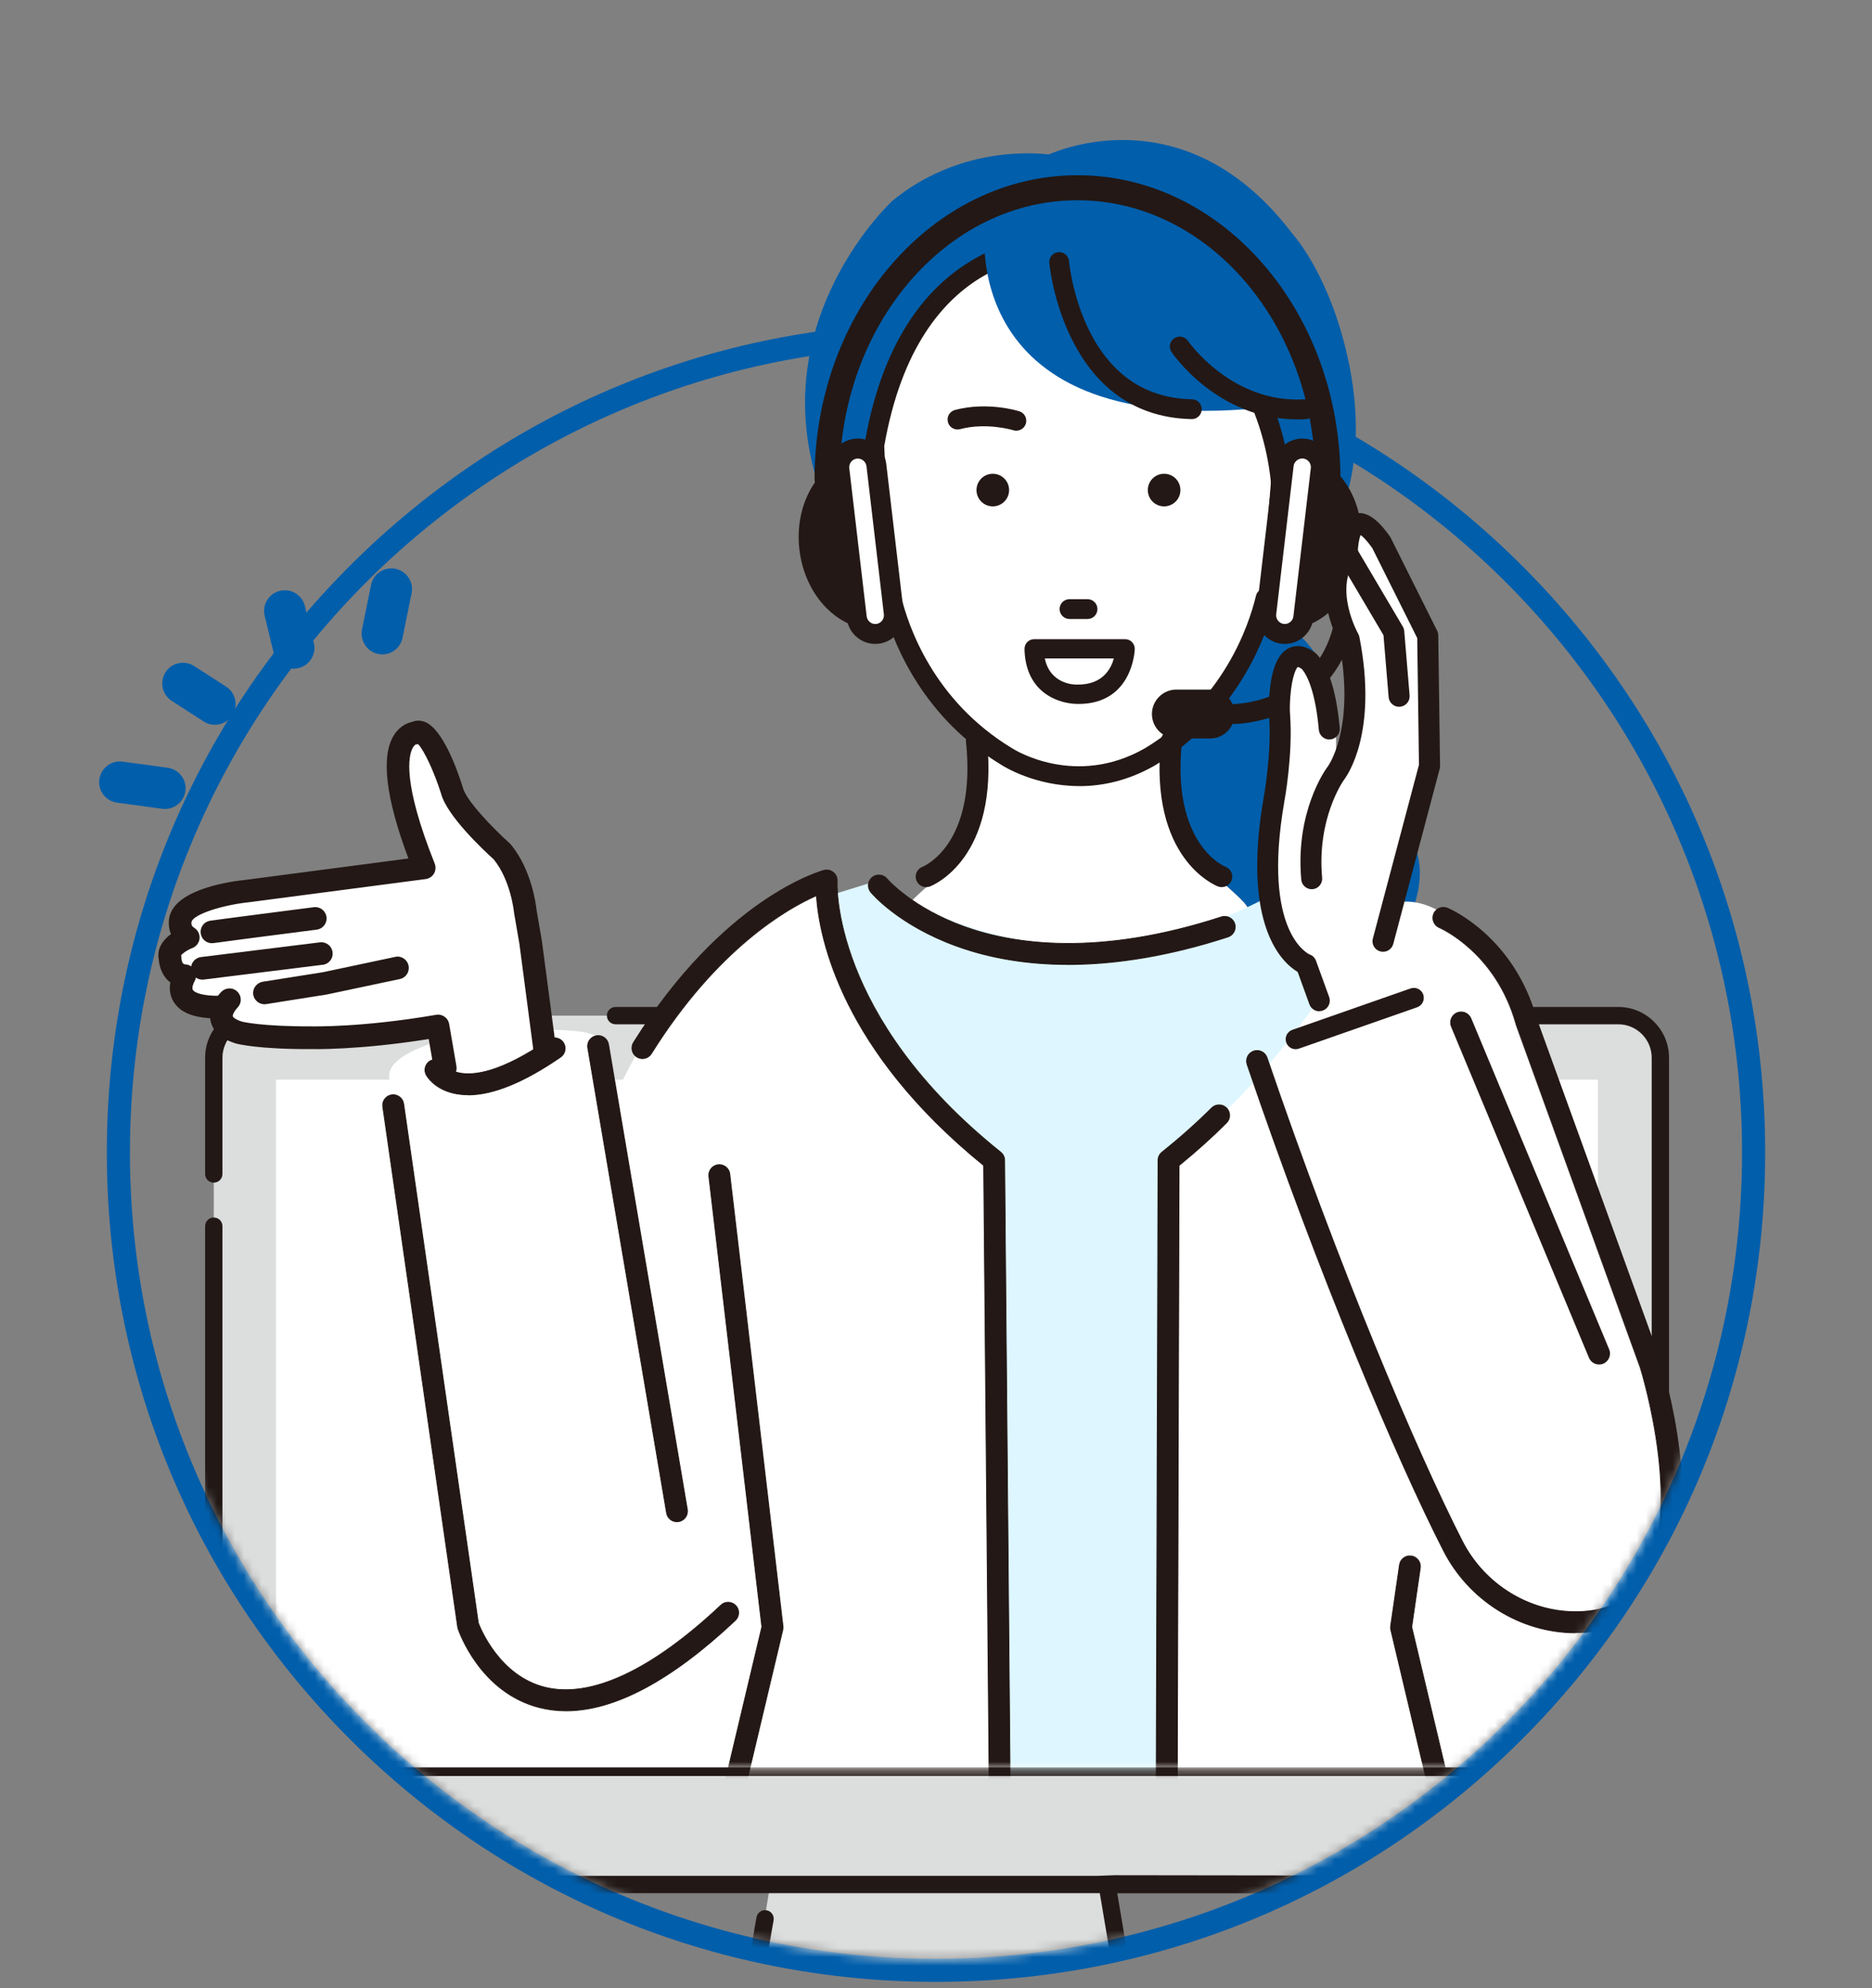 <svg width="211" height="224" viewBox="0 0 211 224" fill="none" xmlns="http://www.w3.org/2000/svg">
<rect x="0" y="0" width="211" height="224" fill="#808080" stroke="none"/>
<mask id="mask0_136_1187" style="mask-type:luminance" maskUnits="userSpaceOnUse" x="0" y="0" width="211" height="224">
<path d="M211 0H0V224H211V0Z" fill="white"/>
</mask>
<g mask="url(#mask0_136_1187)">
<path d="M105.5 39.011C155.678 39.011 196.354 79.683 196.354 129.855C196.354 180.027 155.678 220.699 105.5 220.699C55.322 220.699 14.646 180.033 14.646 129.861C14.646 79.689 55.322 39.011 105.5 39.011ZM105.5 36.407C80.538 36.407 57.068 46.128 39.413 63.775C21.758 81.428 12.041 104.896 12.041 129.855C12.041 154.814 21.764 178.282 39.413 195.935C57.068 213.588 80.538 223.303 105.5 223.303C130.462 223.303 153.932 213.581 171.587 195.935C189.242 178.282 198.959 154.814 198.959 129.855C198.959 104.896 189.236 81.428 171.587 63.775C153.932 46.122 130.462 36.407 105.5 36.407Z" fill="#005EAB"/>
<mask id="mask1_136_1187" style="mask-type:luminance" maskUnits="userSpaceOnUse" x="-1" y="-1" width="213" height="222">
<path d="M-0.293 -0.189V129.861H14.627C14.627 180.033 55.303 220.705 105.481 220.705C155.658 220.705 196.334 180.033 196.334 129.861H211.254V-0.189H-0.293Z" fill="white"/>
</mask>
<g mask="url(#mask1_136_1187)">
<path d="M182.385 114.436H28.844C26.222 114.436 24.096 116.561 24.096 119.183V207.584C24.096 210.206 26.222 212.331 28.844 212.331H182.385C185.007 212.331 187.133 210.206 187.133 207.584V119.183C187.133 116.561 185.007 114.436 182.385 114.436Z" fill="#DCDDDD"/>
<path d="M180.112 121.67H31.123V199.139H180.112V121.67Z" fill="white"/>
<path d="M134.135 232.426L131.042 231.423C129.068 230.785 127.623 229.105 127.278 227.06L124.647 211.439H86.973L84.342 227.06C83.996 229.105 82.544 230.785 80.578 231.423L77.484 232.426C76.924 232.608 76.546 233.129 76.546 233.715C76.546 234.464 77.152 235.07 77.901 235.07H133.725C134.474 235.07 135.079 234.464 135.079 233.715C135.079 233.129 134.702 232.608 134.142 232.426H134.135Z" fill="#DCDDDD"/>
<path d="M187.139 199.334C186.598 199.334 186.162 199.77 186.162 200.311V207.591C186.162 209.668 184.469 211.361 182.391 211.361L125.623 211.289H125.61L123.683 211.361H28.843C26.766 211.361 25.073 209.668 25.073 207.591V138.157C25.073 137.617 24.636 137.181 24.096 137.181C23.555 137.181 23.119 137.617 23.119 138.157V207.591C23.119 210.749 25.685 213.314 28.843 213.314H123.963L126.307 227.236C126.711 229.646 128.411 231.612 130.735 232.361L133.829 233.364C133.985 233.416 134.089 233.559 134.089 233.728C134.089 233.937 133.92 234.106 133.712 234.106H77.888C77.679 234.106 77.51 233.937 77.51 233.728C77.51 233.566 77.614 233.416 77.77 233.364L80.864 232.361C83.189 231.606 84.882 229.646 85.292 227.243L87.194 216.368C87.24 216.114 87.181 215.854 87.031 215.639C86.881 215.424 86.66 215.281 86.399 215.242C86.145 215.196 85.885 215.255 85.67 215.405C85.455 215.554 85.312 215.782 85.266 216.036L83.365 226.917C83.078 228.61 81.893 229.984 80.258 230.512L77.165 231.514C76.201 231.827 75.55 232.719 75.55 233.728C75.55 235.011 76.598 236.06 77.881 236.06H133.705C134.988 236.06 136.036 235.018 136.036 233.728C136.036 232.713 135.385 231.821 134.421 231.514L131.328 230.512C129.7 229.984 128.508 228.604 128.222 226.917L125.929 213.321H182.372C185.53 213.321 188.096 210.755 188.096 207.597V200.317C188.096 199.777 187.66 199.341 187.119 199.341L187.139 199.334Z" fill="#221815"/>
<path d="M24.096 133.254C24.636 133.254 25.073 132.818 25.073 132.277V119.182C25.073 117.105 26.766 115.412 28.843 115.412H41.23C41.77 115.412 42.207 114.976 42.207 114.435C42.207 113.895 41.77 113.459 41.23 113.459H28.843C25.685 113.459 23.119 116.024 23.119 119.182V132.277C23.119 132.818 23.555 133.254 24.096 133.254Z" fill="#221815"/>
<path d="M182.398 113.459H148.586C148.045 113.459 147.609 113.895 147.609 114.435C147.609 114.976 148.045 115.412 148.586 115.412H182.398C184.482 115.412 186.169 117.105 186.169 119.182V194.092C186.169 194.633 186.605 195.069 187.146 195.069C187.686 195.069 188.122 194.633 188.122 194.092V119.182C188.122 116.024 185.557 113.459 182.398 113.459Z" fill="#221815"/>
<path d="M98.929 113.459H86.256H87.663H69.383C68.842 113.459 68.406 113.895 68.406 114.435C68.406 114.976 68.842 115.412 69.383 115.412H87.663H86.256H98.929C99.47 115.412 99.906 114.976 99.906 114.435C99.906 113.895 99.47 113.459 98.929 113.459Z" fill="#221815"/>
<path d="M180.868 198.162H31.878C31.338 198.162 30.901 198.598 30.901 199.139C30.901 199.679 31.338 200.115 31.878 200.115H180.868C181.408 200.115 181.845 199.679 181.845 199.139C181.845 198.598 181.408 198.162 180.868 198.162Z" fill="#221815"/>
<path d="M180.112 121.67H31.123V199.139H180.112V121.67Z" fill="white"/>
<mask id="mask2_136_1187" style="mask-type:luminance" maskUnits="userSpaceOnUse" x="-2" y="-3" width="215" height="203">
<path d="M212.941 -2.956H-1.699V199.314H212.941V-2.956Z" fill="white"/>
</mask>
<g mask="url(#mask2_136_1187)">
<path d="M129.615 85.263C138.882 79.663 141.826 70.814 142.653 67.389C142.972 67.591 143.317 67.734 143.688 67.799C146.039 68.196 148.462 65.442 149.107 61.652C149.745 57.862 148.358 54.463 146.007 54.066C145.46 53.975 144.913 54.059 144.385 54.281C142.418 35.241 125.35 27.251 121.566 27.629C117.782 27.251 102.446 27.629 98.551 50.198L98.747 54.281C98.219 54.059 97.665 53.975 97.125 54.066C94.774 54.463 93.387 57.862 94.025 61.652C94.663 65.442 97.086 68.196 99.443 67.799C99.815 67.734 100.16 67.591 100.479 67.389C101.299 70.814 104.243 79.663 113.517 85.263C113.517 85.263 121.103 90.16 129.628 85.263H129.615Z" fill="white"/>
<path d="M97.119 54.059C97.666 53.968 98.213 54.053 98.74 54.274L98.545 50.192C102.433 27.622 117.776 27.245 121.559 27.622C125.343 27.245 142.412 35.234 144.379 54.274C144.906 54.053 145.453 53.968 146 54.059C148.351 54.457 149.738 57.856 149.1 61.645C149.081 61.763 149.055 61.88 149.028 61.997C151.067 58.943 154.453 51.78 151.907 40.3C149.895 31.223 146.091 26.802 145.616 26.268C134.265 11.35 120.537 16.403 118.212 17.405C116.382 17.184 107.968 16.566 100.583 22.628C100.407 22.784 84.022 38.047 93.908 58.819C94.162 56.293 95.373 54.352 97.112 54.059H97.119Z" fill="#005EAB"/>
<path d="M142.835 67.493C142.77 67.46 142.711 67.428 142.646 67.389C142.627 67.48 142.601 67.571 142.575 67.669C142.659 67.61 142.744 67.552 142.829 67.499L142.835 67.493Z" fill="#005EAB"/>
<path d="M133.203 94.334C133.203 94.334 132.227 91.124 131.595 83.941C130.97 84.397 130.312 84.84 129.615 85.257C121.084 90.153 113.504 85.257 113.504 85.257C112.703 84.768 111.947 84.26 111.237 83.733C110.612 91.058 109.616 94.327 109.616 94.327C108.359 97.433 100.544 102.395 102.394 102.766C102.394 102.766 104.855 107.448 121.273 107.65C121.364 107.65 121.449 107.65 121.533 107.65C121.533 107.65 121.54 107.65 121.546 107.65C135.587 107.728 140.426 102.766 140.426 102.766C142.275 102.395 134.46 97.44 133.203 94.327V94.334Z" fill="white"/>
<path d="M156.14 91.762C153.724 90.785 150.325 91.378 149.035 89.112C148.045 87.379 149.12 85.27 149.706 83.362C150.917 79.416 149.771 74.845 146.84 71.934C145.538 70.645 143.91 69.713 142.152 69.179C140.96 72.937 138.114 79.227 131.602 83.941C132.233 91.117 133.21 94.327 133.21 94.327C134.467 97.433 142.282 102.395 140.432 102.766C140.432 102.766 136.082 107.22 123.696 107.618C124.334 109.167 125.128 110.645 126.099 112.019C129.602 116.968 135.678 120.335 141.696 119.553C148.794 118.629 154.043 112.495 157.482 106.218C158.804 103.808 159.995 101.217 160.034 98.462C160.074 95.714 158.693 92.778 156.147 91.755L156.14 91.762Z" fill="#005EAB"/>
<path d="M125.682 86.904C125.721 86.891 125.76 86.878 125.805 86.872C125.766 86.885 125.727 86.898 125.682 86.904Z" fill="#005EAB"/>
<path d="M130.592 84.638C130.592 84.638 130.651 84.599 130.677 84.579C130.651 84.599 130.618 84.618 130.592 84.638Z" fill="#005EAB"/>
<path d="M122.028 87.432C122.106 87.432 122.191 87.432 122.269 87.425C122.191 87.425 122.106 87.432 122.028 87.432Z" fill="#005EAB"/>
<path d="M122.627 87.399C122.712 87.399 122.79 87.386 122.875 87.379C122.79 87.379 122.712 87.392 122.627 87.399Z" fill="#005EAB"/>
<path d="M124.086 87.243C124.145 87.236 124.203 87.223 124.269 87.217C124.21 87.23 124.151 87.236 124.086 87.243Z" fill="#005EAB"/>
<path d="M123.403 87.334C123.481 87.327 123.559 87.314 123.637 87.308C123.559 87.321 123.481 87.327 123.403 87.334Z" fill="#005EAB"/>
<path d="M121.631 88.571C116.656 88.571 113.113 86.344 112.898 86.201C104.276 80.992 100.928 73.067 99.71 68.88C99.684 68.88 99.652 68.893 99.626 68.893C96.617 69.394 93.674 66.295 92.918 61.828C92.163 57.361 93.927 53.46 96.936 52.959C97.145 52.926 97.353 52.907 97.561 52.907L97.438 50.244C97.438 50.166 97.438 50.081 97.451 50.003C99.163 40.066 103.227 33.111 109.525 29.348C114.786 26.203 119.951 26.359 121.572 26.509C124.112 26.339 129.55 28.625 134.389 32.831C138.674 36.556 143.962 43.016 145.342 52.92C145.629 52.9 145.909 52.92 146.189 52.965C149.198 53.473 150.963 57.374 150.207 61.841C149.452 66.308 146.502 69.407 143.506 68.906C143.473 68.906 143.447 68.893 143.415 68.886C142.197 73.073 138.843 80.998 130.201 86.227C130.195 86.227 130.188 86.233 130.182 86.24C127.127 87.992 124.197 88.578 121.644 88.578L121.631 88.571ZM100.466 66.269C100.609 66.269 100.752 66.295 100.883 66.353C101.215 66.49 101.462 66.777 101.547 67.128C102.354 70.508 105.2 78.947 114.077 84.312C114.389 84.514 121.24 88.773 129.049 84.312C137.912 78.947 140.751 70.514 141.565 67.135C141.65 66.783 141.897 66.497 142.23 66.36C142.562 66.223 142.939 66.256 143.245 66.451C143.46 66.588 143.662 66.666 143.871 66.705C145.355 66.952 147.426 64.869 147.999 61.47C148.573 58.071 147.309 55.42 145.811 55.173C145.499 55.121 145.16 55.173 144.802 55.316C144.476 55.453 144.105 55.427 143.799 55.245C143.493 55.062 143.298 54.75 143.258 54.398C141.37 36.107 124.835 28.43 121.664 28.742C121.592 28.749 121.514 28.749 121.442 28.742C118.479 28.443 103.54 28.091 99.665 50.27L99.854 54.235C99.873 54.619 99.691 54.984 99.378 55.206C99.066 55.427 98.662 55.466 98.31 55.323C97.959 55.173 97.613 55.127 97.301 55.179C95.809 55.433 94.546 58.077 95.119 61.476C95.692 64.875 97.757 66.959 99.248 66.712C99.45 66.679 99.658 66.594 99.867 66.458C100.049 66.34 100.257 66.282 100.466 66.282V66.269Z" fill="#231815"/>
<path d="M98.955 99.211C98.955 99.211 118.499 114.761 143.819 100.553L155.814 102.33C155.814 102.33 150.038 115.653 133.164 129.868C133.164 129.868 132.279 131.203 131.829 133.866V205.813H112.729V132.531C112.729 132.531 113.172 130.311 109.622 128.533C109.622 128.533 92.299 113.439 93.185 101.002L98.962 99.211H98.955Z" fill="#DEF6FF"/>
<path d="M155.365 102.33C155.365 102.33 142.484 124.535 131.823 129.868V205.813H162.47L156.694 181.831L160.25 168.508C160.25 168.508 166.469 187.606 181.128 182.273C181.128 182.273 198.008 176.947 181.571 141.413C181.571 141.413 170.025 95.226 155.365 102.33Z" fill="white"/>
<path d="M52.314 116.538C52.314 116.538 43.431 118.316 43.874 121.422L51.871 179.161C51.871 179.161 56.755 208.027 86.074 177.383L87.409 183.159L80.747 205.806H112.729V132.082C112.729 132.082 92.743 115.646 93.185 98.775C93.185 98.775 77.198 104.101 68.315 125.863L67.429 117.424C67.429 117.424 69.559 115.028 52.327 116.538H52.314Z" fill="white"/>
<path d="M20.879 89.235C20.657 90.453 19.511 91.293 18.274 91.13L13.194 90.44C11.918 90.264 11.026 89.092 11.195 87.816C11.384 86.533 12.543 85.647 13.819 85.817L18.899 86.507C20.175 86.683 21.068 87.855 20.898 89.131C20.898 89.164 20.885 89.203 20.879 89.235Z" fill="#005EAB"/>
<path d="M26.519 79.748C26.467 80.041 26.357 80.328 26.181 80.595C25.484 81.676 24.038 81.989 22.957 81.292L19.355 78.967C18.274 78.27 17.961 76.824 18.658 75.743C19.355 74.662 20.801 74.35 21.882 75.046L25.49 77.371C26.304 77.899 26.682 78.85 26.519 79.748Z" fill="#005EAB"/>
<path d="M46.401 66.79C46.401 66.79 46.401 66.822 46.394 66.835L45.372 71.862C45.118 73.126 43.887 73.939 42.623 73.686C41.36 73.432 40.566 72.188 40.8 70.938L41.822 65.911C42.076 64.647 43.307 63.834 44.571 64.087C45.815 64.341 46.629 65.546 46.401 66.79Z" fill="#005EAB"/>
<path d="M35.402 73.426C35.239 74.305 34.581 75.054 33.657 75.275C32.406 75.582 31.142 74.813 30.843 73.556L29.833 69.388C29.527 68.138 30.296 66.874 31.553 66.575C32.803 66.269 34.067 67.037 34.366 68.294L35.376 72.462C35.454 72.788 35.461 73.113 35.402 73.426Z" fill="#005EAB"/>
<path d="M24.864 113.472C24.597 112.319 21.888 113.862 21.484 113.302C20.182 111.505 20.833 109.923 20.833 109.923C19.192 109.877 19.186 107.924 19.186 107.924C18.782 106.524 21.237 105.612 21.237 105.612C19.967 104.85 20.377 103.476 20.377 103.476C21.107 101.067 27.997 100.37 27.997 100.37L47.82 97.772C41.829 82.769 46.791 82.581 46.791 82.581C48.556 81.461 50.933 89.034 50.933 89.034C51.5 91.384 56.579 95.942 56.579 95.942C58.839 98.651 59.204 102.662 59.204 102.662L59.803 106.146L61.398 118.264L49.787 120.263L48.999 115.692C48.999 115.692 26.225 119.332 24.858 113.465L24.864 113.472Z" fill="white"/>
<path d="M61.548 119.371C60.936 119.449 60.376 119.019 60.298 118.414L58.709 106.341L58.11 102.858C58.11 102.858 58.103 102.799 58.097 102.773C58.097 102.734 57.732 99.12 55.772 96.724C54.756 95.805 50.497 91.846 49.859 89.346C49.051 86.793 47.827 84.228 47.163 83.661C47.078 83.7 46.987 83.713 46.863 83.707C46.785 83.733 46.577 83.837 46.375 84.195C45.893 85.074 45.163 88.128 48.849 97.368C48.98 97.687 48.947 98.052 48.778 98.345C48.602 98.645 48.302 98.84 47.957 98.885L28.101 101.49C25.19 101.79 21.738 102.812 21.445 103.789C21.393 104.004 21.361 104.401 21.797 104.661C22.162 104.883 22.37 105.293 22.337 105.716C22.299 106.139 22.018 106.511 21.621 106.66C20.944 106.914 20.293 107.409 20.254 107.618C20.28 107.709 20.293 107.813 20.299 107.911C20.299 108.06 20.345 108.796 20.866 108.809C21.263 108.822 21.621 109.044 21.81 109.395C21.999 109.74 21.986 110.17 21.784 110.509C21.699 110.652 21.413 111.264 21.608 111.603C21.83 111.987 22.8 112.384 24.845 112.352C25.463 112.339 25.971 112.833 25.978 113.446C25.991 114.064 25.496 114.572 24.884 114.579C22.11 114.631 20.403 114.012 19.654 112.69C19.244 111.961 19.244 111.212 19.374 110.6C18.489 110.007 18.111 108.92 18.065 108.073C17.805 106.875 18.567 105.925 19.472 105.286C19.101 104.486 19.16 103.632 19.303 103.157C20.175 100.259 26.089 99.445 27.847 99.27L46.264 96.854C43.633 89.893 43.066 85.192 44.577 82.86C45.124 82.02 45.867 81.623 46.446 81.506C46.876 81.317 47.351 81.304 47.814 81.473C49.767 82.19 51.396 86.767 52.001 88.701C52.008 88.727 52.014 88.747 52.021 88.773C52.373 90.238 55.466 93.442 57.328 95.115C57.367 95.148 57.407 95.187 57.439 95.233C59.783 98.039 60.259 102.011 60.311 102.519L60.91 106.003L62.506 118.121C62.584 118.72 62.18 119.267 61.587 119.365C61.574 119.365 61.555 119.365 61.542 119.371H61.548Z" fill="#231815"/>
<path d="M61.398 119.547C61.118 119.547 60.851 119.456 60.623 119.286C60.35 119.078 60.181 118.779 60.135 118.44L58.546 106.367L57.947 102.89C57.947 102.858 57.934 102.825 57.934 102.792C57.934 102.76 57.569 99.185 55.648 96.828C54.43 95.727 50.347 91.892 49.702 89.385C48.947 86.989 47.788 84.508 47.123 83.844C47.052 83.863 46.974 83.87 46.889 83.87C46.824 83.902 46.667 83.993 46.518 84.273C46.042 85.133 45.339 88.135 48.999 97.31C49.142 97.674 49.11 98.091 48.914 98.43C48.719 98.768 48.374 98.99 47.983 99.048L28.12 101.653C25.007 101.972 21.842 103.033 21.595 103.841C21.543 104.043 21.549 104.336 21.875 104.531C22.292 104.779 22.533 105.254 22.494 105.742C22.448 106.224 22.129 106.654 21.673 106.823C21.028 107.071 20.501 107.494 20.416 107.637C20.436 107.728 20.449 107.826 20.449 107.917C20.449 107.995 20.475 108.653 20.859 108.659C21.308 108.672 21.725 108.926 21.94 109.33C22.155 109.727 22.142 110.216 21.907 110.606C21.816 110.763 21.588 111.29 21.738 111.538C21.888 111.805 22.722 112.241 24.838 112.202C25.535 112.169 26.121 112.749 26.134 113.452C26.134 113.791 26.01 114.116 25.776 114.364C25.541 114.611 25.222 114.748 24.884 114.754C22.044 114.806 20.293 114.162 19.517 112.788C19.166 112.163 19.062 111.459 19.198 110.691C18.313 110.046 17.948 108.939 17.902 108.099C17.681 107.09 18.163 106.068 19.27 105.247C18.944 104.459 18.99 103.646 19.146 103.125C20.052 100.129 26.017 99.302 27.827 99.12L46.036 96.73C43.444 89.821 42.91 85.133 44.434 82.782C45.124 81.721 46.042 81.428 46.407 81.356C46.85 81.161 47.358 81.148 47.859 81.33C49.878 82.073 51.532 86.702 52.144 88.662C52.151 88.688 52.164 88.714 52.17 88.747C52.516 90.173 55.583 93.344 57.432 95.005C57.478 95.044 57.524 95.089 57.563 95.135C59.946 97.993 60.428 102.057 60.474 102.506L61.073 105.983L62.675 118.108C62.766 118.792 62.304 119.417 61.626 119.534H61.574V119.54C61.516 119.547 61.464 119.553 61.405 119.553L61.398 119.547ZM47.188 83.472L47.267 83.538C47.963 84.137 49.194 86.715 50.008 89.294C50.647 91.781 55.01 95.819 55.876 96.6C57.882 99.055 58.246 102.721 58.253 102.753C58.253 102.779 58.253 102.806 58.266 102.825L58.865 106.309L60.461 118.388C60.493 118.642 60.623 118.863 60.825 119.019C61.027 119.176 61.281 119.241 61.529 119.208H61.568C62.076 119.117 62.421 118.648 62.349 118.134L60.754 106.016L60.154 102.532C60.109 102.076 59.64 98.104 57.315 95.324C57.289 95.291 57.257 95.258 57.218 95.226C55.335 93.54 52.222 90.303 51.858 88.805C51.858 88.786 51.845 88.766 51.838 88.747C51.239 86.832 49.637 82.313 47.748 81.623C47.332 81.467 46.902 81.48 46.505 81.656C46.153 81.734 45.332 81.988 44.707 82.951C43.222 85.231 43.795 89.893 46.407 96.802L46.479 96.991L27.86 99.433C26.603 99.556 20.319 100.331 19.452 103.209C19.309 103.678 19.27 104.486 19.615 105.228L19.674 105.352L19.563 105.43C18.808 105.964 17.961 106.849 18.221 108.054C18.267 108.868 18.612 109.916 19.465 110.483L19.557 110.541L19.537 110.646C19.381 111.375 19.472 112.039 19.797 112.625C20.507 113.888 22.174 114.474 24.884 114.429C25.138 114.429 25.379 114.325 25.554 114.136C25.73 113.953 25.828 113.712 25.822 113.452C25.808 112.925 25.385 112.501 24.851 112.514C23.047 112.547 21.784 112.241 21.471 111.687C21.191 111.206 21.64 110.437 21.647 110.431C21.823 110.138 21.836 109.773 21.673 109.473C21.51 109.174 21.198 108.979 20.866 108.972C20.351 108.959 20.156 108.419 20.143 107.917C20.143 107.832 20.13 107.741 20.104 107.663L20.091 107.624V107.585C20.156 107.272 20.937 106.745 21.569 106.511C21.907 106.38 22.155 106.061 22.181 105.703C22.214 105.339 22.031 104.987 21.719 104.798C21.334 104.57 21.178 104.186 21.289 103.743C21.64 102.578 25.463 101.594 28.088 101.327L47.944 98.723C48.237 98.677 48.497 98.514 48.641 98.26C48.791 98.006 48.81 97.694 48.706 97.42C44.994 88.115 45.743 85.009 46.238 84.111C46.453 83.713 46.694 83.59 46.817 83.551H46.843L46.876 83.544C46.987 83.544 47.045 83.538 47.097 83.511L47.188 83.472Z" fill="#231815"/>
<path d="M50.373 121.461C50.979 121.357 51.389 120.778 51.285 120.172L50.464 115.419C50.36 114.813 49.78 114.403 49.175 114.507C40.846 115.94 35.167 115.816 35.108 115.809C29.494 115.835 27.3 115.288 27.274 115.282C26.473 115.041 26.121 114.735 26.082 114.553C26.01 114.253 26.408 113.674 26.642 113.446C27.085 113.016 27.098 112.313 26.668 111.87C26.238 111.427 25.535 111.414 25.092 111.844C24.929 112 23.516 113.433 23.92 115.08C24.187 116.167 25.112 116.955 26.675 117.431C26.805 117.463 29.143 118.075 35.089 118.043C35.284 118.043 40.507 118.173 48.458 116.89L49.09 120.55C49.194 121.155 49.774 121.566 50.38 121.461H50.373Z" fill="#231815"/>
<path d="M50.184 121.637C49.572 121.637 49.032 121.201 48.927 120.576L48.322 117.073C40.337 118.349 35.134 118.206 35.082 118.206C29.078 118.238 26.727 117.613 26.629 117.587C25.001 117.099 24.037 116.265 23.757 115.119C23.334 113.38 24.805 111.896 24.975 111.727C25.222 111.492 25.555 111.362 25.88 111.368C26.219 111.368 26.538 111.512 26.779 111.753C27.013 112 27.143 112.319 27.137 112.658C27.137 112.996 26.994 113.315 26.753 113.556C26.512 113.791 26.186 114.312 26.238 114.514C26.258 114.592 26.499 114.878 27.326 115.126C27.339 115.126 29.501 115.666 35.115 115.647C35.173 115.647 40.813 115.783 49.155 114.344C49.846 114.22 50.51 114.689 50.627 115.386L51.448 120.14C51.506 120.478 51.428 120.81 51.233 121.09C51.037 121.37 50.744 121.553 50.406 121.611C50.334 121.624 50.262 121.631 50.191 121.631L50.184 121.637ZM48.582 116.714L49.24 120.53C49.331 121.051 49.826 121.396 50.34 121.312C50.594 121.266 50.809 121.129 50.959 120.921C51.109 120.713 51.161 120.459 51.122 120.205L50.301 115.451C50.21 114.93 49.715 114.585 49.194 114.67C40.819 116.115 35.154 115.979 35.095 115.979C29.429 116.011 27.241 115.451 27.222 115.445C26.473 115.217 25.991 114.904 25.913 114.598C25.808 114.181 26.316 113.53 26.518 113.335C26.701 113.159 26.805 112.918 26.811 112.664C26.811 112.41 26.72 112.169 26.544 111.987C26.369 111.805 26.128 111.7 25.874 111.7C25.607 111.7 25.379 111.792 25.196 111.967C25.04 112.117 23.685 113.485 24.07 115.054C24.317 116.083 25.209 116.832 26.72 117.287C26.811 117.314 29.104 117.919 35.089 117.893C35.147 117.893 40.39 118.036 48.432 116.74L48.589 116.714H48.582Z" fill="#231815"/>
<path d="M35.727 104.583C36.313 104.486 36.717 103.939 36.645 103.34C36.567 102.728 36.007 102.298 35.395 102.376C34.248 102.526 24.187 103.815 23.705 103.9C23.099 104.004 22.689 104.583 22.793 105.189C22.898 105.794 23.477 106.205 24.083 106.101C24.467 106.035 31.227 105.163 35.681 104.59C35.694 104.59 35.714 104.59 35.727 104.583Z" fill="#231815"/>
<path d="M23.887 106.276C23.627 106.276 23.373 106.198 23.152 106.042C22.872 105.846 22.689 105.553 22.631 105.215C22.572 104.876 22.65 104.544 22.846 104.264C23.041 103.984 23.334 103.802 23.673 103.743C24.18 103.659 34.913 102.278 35.369 102.219C35.707 102.174 36.039 102.265 36.313 102.473C36.58 102.682 36.756 102.981 36.801 103.32C36.886 103.997 36.43 104.622 35.753 104.739L35.701 104.746C31.422 105.293 24.493 106.192 24.109 106.257C24.037 106.27 23.966 106.276 23.887 106.276ZM35.538 102.526C35.499 102.526 35.453 102.526 35.414 102.532C35.304 102.545 24.233 103.971 23.731 104.056C23.477 104.101 23.262 104.238 23.113 104.446C22.963 104.655 22.911 104.909 22.95 105.163C22.995 105.417 23.132 105.632 23.34 105.781C23.549 105.931 23.803 105.983 24.057 105.944C24.448 105.879 31.214 105.006 35.662 104.433H35.701C36.209 104.342 36.547 103.873 36.482 103.366C36.45 103.112 36.32 102.89 36.118 102.734C35.948 102.604 35.746 102.532 35.538 102.532V102.526Z" fill="#231815"/>
<path d="M36.821 111.896C36.821 111.896 36.847 111.896 36.86 111.889L45.039 110.151C45.645 110.02 46.029 109.428 45.899 108.829C45.769 108.223 45.17 107.82 44.577 107.969L36.43 109.695L29.644 110.769C29.025 110.88 28.615 111.434 28.713 112.039C28.804 112.651 29.377 113.068 29.983 112.977L36.801 111.896C36.801 111.896 36.814 111.896 36.821 111.896Z" fill="#231815"/>
<path d="M29.807 113.152C29.533 113.152 29.273 113.068 29.052 112.905C28.778 112.703 28.596 112.404 28.544 112.072C28.439 111.388 28.908 110.75 29.605 110.619L36.397 109.545L44.538 107.819C44.85 107.741 45.183 107.793 45.469 107.976C45.769 108.158 45.977 108.464 46.049 108.803C46.192 109.493 45.756 110.17 45.065 110.313L36.814 112.059L29.996 113.139C29.931 113.152 29.866 113.152 29.8 113.152H29.807ZM44.831 108.099C44.759 108.099 44.688 108.106 44.623 108.126L36.469 109.858L29.677 110.932C29.143 111.03 28.797 111.499 28.876 112.019C28.915 112.273 29.052 112.495 29.253 112.645C29.462 112.794 29.709 112.859 29.963 112.82L36.782 111.739L36.827 111.896V111.733L45.02 109.994C45.534 109.884 45.866 109.376 45.756 108.861C45.704 108.607 45.541 108.379 45.319 108.236C45.17 108.145 45.007 108.093 44.837 108.093L44.831 108.099Z" fill="#231815"/>
<path d="M36.404 108.542C36.99 108.445 37.394 107.898 37.322 107.305C37.244 106.693 36.691 106.257 36.078 106.335L22.663 107.995C22.064 108.08 21.614 108.627 21.693 109.239C21.771 109.851 22.324 110.287 22.936 110.209L36.352 108.549C36.352 108.549 36.385 108.549 36.404 108.542Z" fill="#231815"/>
<path d="M22.8 110.378C22.52 110.378 22.246 110.287 22.018 110.112C21.751 109.903 21.575 109.597 21.536 109.258C21.452 108.568 21.947 107.93 22.643 107.839L36.059 106.178C36.398 106.133 36.73 106.231 37.003 106.439C37.27 106.647 37.446 106.953 37.485 107.292C37.57 107.969 37.107 108.588 36.437 108.705H36.378L22.962 110.372C22.91 110.378 22.858 110.385 22.806 110.385L22.8 110.378ZM36.222 106.485C36.182 106.485 36.144 106.485 36.104 106.491L22.689 108.152C22.168 108.223 21.797 108.698 21.855 109.219C21.888 109.473 22.012 109.701 22.214 109.858C22.415 110.014 22.663 110.085 22.917 110.053L36.378 108.386C36.879 108.301 37.224 107.832 37.166 107.325C37.133 107.071 37.01 106.843 36.808 106.686C36.638 106.556 36.437 106.485 36.222 106.485Z" fill="#231815"/>
<path d="M143.956 60.546C143.956 60.546 143.897 60.546 143.865 60.546C143.252 60.494 142.79 59.953 142.842 59.341L143.265 54.183C143.318 53.571 143.852 53.109 144.47 53.161C145.083 53.213 145.545 53.754 145.493 54.366L145.07 59.523C145.024 60.109 144.536 60.546 143.956 60.546Z" fill="#20110D"/>
<path d="M99.164 60.546C98.591 60.546 98.102 60.103 98.05 59.523L97.627 54.366C97.575 53.754 98.037 53.213 98.649 53.161C99.275 53.115 99.802 53.565 99.854 54.183L100.278 59.341C100.33 59.953 99.874 60.494 99.255 60.546C99.222 60.546 99.19 60.546 99.164 60.546Z" fill="#20110D"/>
<path d="M133.048 55.219C133.048 56.235 132.227 57.055 131.211 57.055C130.195 57.055 129.375 56.235 129.375 55.219C129.375 54.203 130.195 53.382 131.211 53.382C132.227 53.382 133.048 54.203 133.048 55.219Z" fill="#231815"/>
<path d="M113.739 55.219C113.739 56.235 112.918 57.055 111.902 57.055C110.886 57.055 110.065 56.235 110.065 55.219C110.065 54.203 110.886 53.382 111.902 53.382C112.918 53.382 113.739 54.203 113.739 55.219Z" fill="#231815"/>
<path d="M128.71 22.452L111.023 25.591C111.023 25.591 107.623 50.856 145.479 45.562C145.479 45.562 142.816 22.992 128.71 22.452Z" fill="#005EAB"/>
<path d="M134.337 47.222C134.337 47.222 134.324 47.222 134.317 47.222C119.879 46.936 118.284 29.784 118.271 29.615C118.219 29.003 118.675 28.462 119.287 28.41C119.905 28.365 120.44 28.814 120.492 29.426C120.492 29.465 120.85 33.392 122.784 37.273C125.291 42.293 129.186 44.885 134.356 44.989C134.975 45.002 135.463 45.51 135.45 46.128C135.437 46.74 134.943 47.222 134.337 47.222Z" fill="#231815"/>
<path d="M114.56 48.531C114.449 48.531 114.332 48.512 114.221 48.479C114.175 48.466 111.212 47.561 108.21 48.356C107.61 48.512 107.005 48.16 106.842 47.561C106.685 46.962 107.037 46.356 107.636 46.194C111.303 45.223 114.755 46.298 114.898 46.343C115.485 46.532 115.81 47.157 115.621 47.75C115.472 48.225 115.029 48.525 114.56 48.525V48.531Z" fill="#231815"/>
<path d="M146.183 47.255C137.306 47.255 132.266 39.988 132.051 39.669C131.706 39.161 131.836 38.464 132.351 38.119C132.858 37.774 133.555 37.904 133.9 38.412C133.946 38.484 138.837 45.497 147.049 44.995C147.668 44.956 148.195 45.425 148.234 46.044C148.273 46.662 147.804 47.19 147.186 47.229C146.847 47.248 146.515 47.261 146.189 47.261L146.183 47.255Z" fill="#231815"/>
<path d="M122.582 67.513H120.544C119.925 67.513 119.43 68.014 119.43 68.626C119.43 69.238 119.931 69.746 120.544 69.746H122.582C123.201 69.746 123.696 69.245 123.696 68.626C123.696 68.007 123.194 67.513 122.582 67.513Z" fill="#231815"/>
<path d="M99.203 69.857C95.308 70.312 91.681 66.712 91.108 61.815C90.535 56.918 93.224 52.575 97.119 52.119L99.203 69.85V69.857Z" fill="#231815"/>
<path d="M98.519 70.899C96.598 70.899 94.735 70.085 93.198 68.555C91.511 66.874 90.411 64.524 90.105 61.932C89.799 59.341 90.326 56.794 91.577 54.776C92.879 52.679 94.8 51.383 96.995 51.129C97.542 51.064 98.043 51.462 98.108 52.008L100.192 69.74C100.258 70.287 99.867 70.788 99.313 70.853C99.046 70.886 98.779 70.899 98.519 70.899ZM96.252 53.337C95.08 53.741 94.051 54.594 93.289 55.831C92.273 57.472 91.85 59.556 92.104 61.698C92.358 63.84 93.25 65.774 94.618 67.129C95.647 68.151 96.845 68.75 98.082 68.867L96.259 53.337H96.252Z" fill="#231815"/>
<path d="M98.897 71.42C97.751 71.556 96.702 70.723 96.565 69.577L94.605 52.888C94.468 51.741 95.302 50.693 96.448 50.556C97.594 50.42 98.643 51.253 98.779 52.399L100.74 69.088C100.876 70.234 100.043 71.283 98.897 71.42Z" fill="white"/>
<path d="M98.649 72.552C97.926 72.552 97.23 72.312 96.656 71.856C95.979 71.322 95.549 70.553 95.452 69.7L93.491 53.011C93.283 51.246 94.553 49.638 96.318 49.436C97.171 49.332 98.011 49.573 98.688 50.113C99.365 50.647 99.795 51.416 99.893 52.269L101.853 68.958C101.951 69.811 101.716 70.651 101.176 71.328C100.642 72.005 99.874 72.435 99.027 72.533C98.897 72.546 98.773 72.552 98.649 72.552ZM96.695 51.663C96.656 51.663 96.617 51.663 96.585 51.67C96.051 51.735 95.666 52.217 95.725 52.757L97.685 69.447C97.718 69.7 97.848 69.935 98.05 70.098C98.258 70.26 98.512 70.332 98.766 70.306C99.02 70.273 99.255 70.143 99.418 69.941C99.58 69.733 99.652 69.479 99.626 69.225L97.666 52.536C97.633 52.282 97.503 52.047 97.301 51.885C97.125 51.748 96.917 51.67 96.695 51.67V51.663Z" fill="#231815"/>
<path d="M144.274 69.857C148.169 70.313 151.796 66.712 152.369 61.815C152.942 56.918 150.253 52.575 146.358 52.119L144.274 69.85V69.857Z" fill="#231815"/>
<path d="M144.952 70.899C144.685 70.899 144.424 70.886 144.157 70.853C143.61 70.788 143.213 70.293 143.278 69.74L145.362 52.009C145.427 51.462 145.922 51.058 146.476 51.13C148.67 51.383 150.592 52.679 151.894 54.776C153.151 56.801 153.672 59.341 153.366 61.932C153.06 64.524 151.966 66.875 150.272 68.555C148.736 70.085 146.867 70.899 144.952 70.899ZM147.218 53.337L145.395 68.867C146.626 68.75 147.83 68.151 148.859 67.129C150.227 65.768 151.119 63.84 151.373 61.698C151.627 59.556 151.204 57.472 150.188 55.831C149.426 54.6 148.39 53.741 147.225 53.337H147.218Z" fill="#231815"/>
<path d="M144.574 71.42C145.72 71.556 146.769 70.723 146.906 69.577L148.866 52.888C149.003 51.742 148.169 50.693 147.023 50.556C145.877 50.42 144.828 51.253 144.691 52.399L142.731 69.088C142.594 70.235 143.428 71.283 144.574 71.42Z" fill="white"/>
<path d="M144.822 72.553C144.698 72.553 144.568 72.546 144.444 72.533C143.591 72.435 142.829 72.006 142.295 71.328C141.761 70.651 141.52 69.811 141.617 68.958L143.578 52.269C143.675 51.416 144.105 50.654 144.782 50.114C145.46 49.58 146.3 49.339 147.153 49.436C148.918 49.645 150.188 51.246 149.979 53.011L148.019 69.701C147.921 70.553 147.492 71.315 146.814 71.856C146.241 72.312 145.544 72.553 144.822 72.553ZM146.775 51.663C146.56 51.663 146.345 51.735 146.17 51.878C145.961 52.041 145.831 52.269 145.805 52.529L143.845 69.219C143.812 69.473 143.89 69.733 144.053 69.935C144.216 70.143 144.444 70.273 144.704 70.3C144.958 70.332 145.219 70.254 145.421 70.091C145.629 69.928 145.759 69.701 145.785 69.44L147.746 52.751C147.811 52.217 147.426 51.728 146.886 51.663C146.847 51.663 146.808 51.657 146.775 51.657V51.663Z" fill="#231815"/>
<path d="M149.667 55.381C148.892 55.381 148.26 54.75 148.26 53.975C148.26 36.654 136.232 22.563 121.442 22.563C106.653 22.563 94.624 36.654 94.624 53.975C94.624 54.756 93.993 55.381 93.218 55.381C92.443 55.381 91.811 54.75 91.811 53.975C91.811 35.098 105.109 19.743 121.449 19.743C137.788 19.743 151.086 35.098 151.086 53.975C151.086 54.756 150.455 55.381 149.68 55.381H149.667Z" fill="#231815"/>
<path d="M136.408 83.206H132.592C131.074 83.206 129.837 81.962 129.837 80.451C129.837 78.934 131.081 77.697 132.592 77.697H136.408C137.925 77.697 139.163 78.94 139.163 80.451C139.163 81.968 137.919 83.206 136.408 83.206Z" fill="#231815"/>
<path d="M139.162 81.571C138.55 81.571 138.049 81.076 138.042 80.464C138.036 79.846 138.524 79.331 139.143 79.325C139.195 79.325 144.405 79.175 147.785 75.418C150.103 72.839 151.067 69.127 150.65 64.4C150.598 63.781 151.054 63.234 151.673 63.182C152.291 63.13 152.838 63.586 152.89 64.205C153.366 69.59 152.2 73.874 149.439 76.941C145.395 81.428 139.436 81.571 139.182 81.578C139.182 81.578 139.169 81.578 139.162 81.578V81.571Z" fill="#231815"/>
<path d="M121.547 79.312C121.494 79.312 121.436 79.312 121.384 79.312C121.071 79.312 118.89 79.253 117.255 77.684C116.115 76.59 115.516 75.053 115.477 73.126C115.477 72.832 115.581 72.552 115.79 72.344C115.992 72.136 116.272 72.019 116.565 72.019H126.815C127.108 72.019 127.388 72.136 127.59 72.344C127.792 72.552 127.909 72.832 127.903 73.126C127.903 73.191 127.714 79.318 121.553 79.318L121.547 79.312ZM121.39 77.137C121.39 77.137 121.403 77.137 121.41 77.137C124.23 77.176 125.213 75.418 125.545 74.187H117.763C118.362 77.072 121.032 77.15 121.371 77.137H121.39Z" fill="#231815"/>
<path d="M104.393 99.96C103.918 99.96 103.469 99.667 103.286 99.198C103.052 98.593 103.358 97.909 103.963 97.674C104.237 97.564 110.085 95.044 108.88 83.577C108.809 82.925 109.284 82.346 109.935 82.274C110.587 82.203 111.166 82.678 111.238 83.329C112.651 96.737 105.142 99.758 104.817 99.882C104.68 99.934 104.537 99.96 104.393 99.96Z" fill="#231815"/>
<path d="M137.71 99.96C137.573 99.96 137.43 99.934 137.287 99.882C136.968 99.758 129.459 96.737 130.866 83.329C130.937 82.678 131.517 82.209 132.168 82.274C132.819 82.34 133.288 82.925 133.223 83.577C131.999 95.193 138.068 97.648 138.133 97.668C138.745 97.902 139.052 98.586 138.817 99.192C138.635 99.66 138.185 99.953 137.71 99.953V99.96Z" fill="#231815"/>
<path d="M112.722 206.991C112.071 206.991 111.544 206.471 111.537 205.819L110.873 131.32C94.735 118.218 92.332 105.514 92.02 100.917C88.816 102.324 80.877 106.784 73.414 118.72C73.069 119.273 72.339 119.443 71.786 119.098C71.232 118.752 71.063 118.023 71.408 117.47C81.535 101.275 92.41 98.202 92.873 98.078C93.244 97.98 93.635 98.065 93.934 98.306C94.227 98.547 94.39 98.918 94.364 99.302C94.358 99.452 93.602 114.474 112.801 129.829C113.081 130.05 113.243 130.389 113.243 130.74L113.908 205.8C113.908 206.451 113.387 206.985 112.736 206.991H112.722Z" fill="#231815"/>
<path d="M112.735 207.037H112.722C112.052 207.037 111.498 206.49 111.492 205.813L110.827 131.339C94.866 118.375 92.326 105.846 91.981 100.989C88.842 102.376 80.897 106.849 73.46 118.746C73.284 119.026 73.01 119.221 72.691 119.293C72.372 119.365 72.04 119.312 71.76 119.137C71.48 118.961 71.284 118.687 71.213 118.368C71.141 118.049 71.193 117.717 71.369 117.437C81.502 101.223 92.404 98.15 92.86 98.026C93.244 97.922 93.661 98.013 93.96 98.267C94.266 98.521 94.436 98.905 94.403 99.302C94.397 99.452 93.661 114.455 112.82 129.783C113.113 130.018 113.276 130.363 113.282 130.734L113.947 205.793C113.947 206.125 113.823 206.432 113.595 206.666C113.367 206.9 113.055 207.031 112.729 207.037H112.735ZM92.026 100.872C92.026 100.872 92.046 100.872 92.052 100.878C92.065 100.885 92.072 100.898 92.078 100.917C92.404 105.716 94.892 118.277 110.912 131.287C110.925 131.294 110.932 131.313 110.932 131.326L111.596 205.826C111.596 206.445 112.11 206.952 112.729 206.952H112.742C113.042 206.952 113.328 206.829 113.543 206.614C113.758 206.399 113.869 206.112 113.869 205.806L113.204 130.747C113.204 130.402 113.048 130.083 112.781 129.874C93.583 114.513 94.319 99.459 94.325 99.309C94.351 98.944 94.201 98.586 93.915 98.352C93.635 98.117 93.251 98.039 92.899 98.13C92.443 98.254 81.58 101.321 71.467 117.502C71.304 117.756 71.258 118.062 71.323 118.355C71.389 118.648 71.571 118.902 71.825 119.059C72.079 119.221 72.385 119.267 72.678 119.202C72.971 119.137 73.225 118.954 73.388 118.7C80.89 106.699 88.913 102.239 92.02 100.878C92.02 100.878 92.033 100.878 92.039 100.878L92.026 100.872Z" fill="#231815"/>
<path d="M52.77 123.356C52.19 123.356 51.637 123.298 51.116 123.174C48.96 122.666 48.14 121.286 48.055 121.129C47.736 120.556 47.944 119.84 48.517 119.521C49.084 119.208 49.787 119.404 50.113 119.957C50.152 120.016 50.588 120.647 51.773 120.895C53.401 121.227 56.475 120.849 61.848 117.151C62.389 116.78 63.124 116.916 63.496 117.457C63.867 117.997 63.73 118.733 63.19 119.104C59.08 121.937 55.59 123.363 52.776 123.363L52.77 123.356Z" fill="#231815"/>
<path d="M52.77 123.402C52.19 123.402 51.623 123.337 51.102 123.219C48.927 122.712 48.094 121.312 48.009 121.155C47.677 120.563 47.892 119.807 48.491 119.482C49.071 119.163 49.82 119.365 50.152 119.938C50.197 120.003 50.621 120.615 51.78 120.849C53.401 121.181 56.456 120.804 61.815 117.112C62.375 116.727 63.144 116.871 63.528 117.431C63.717 117.704 63.782 118.03 63.723 118.355C63.665 118.681 63.483 118.961 63.209 119.15C59.1 121.982 55.583 123.415 52.77 123.415V123.402ZM49.077 119.423C48.888 119.423 48.706 119.469 48.53 119.566C47.983 119.872 47.788 120.563 48.087 121.11C48.172 121.266 48.986 122.627 51.115 123.128C51.63 123.252 52.184 123.311 52.763 123.311C55.557 123.311 59.054 121.885 63.144 119.065C63.391 118.896 63.561 118.635 63.613 118.336C63.665 118.036 63.606 117.737 63.43 117.489C63.079 116.975 62.369 116.845 61.854 117.196C56.469 120.908 53.382 121.279 51.747 120.947C50.556 120.699 50.106 120.061 50.06 119.99C49.852 119.632 49.468 119.43 49.077 119.43V119.423Z" fill="#231815"/>
<path d="M63.815 192.764C62.786 192.764 61.789 192.64 60.825 192.399C54.118 190.713 51.741 183.823 51.643 183.53C51.623 183.465 51.604 183.393 51.591 183.322L43.151 124.698C43.06 124.053 43.509 123.454 44.154 123.356C44.798 123.265 45.398 123.714 45.495 124.359L53.916 182.866C54.196 183.608 56.338 188.844 61.425 190.107C66.602 191.396 73.466 188.193 81.268 180.847C81.743 180.398 82.492 180.424 82.941 180.899C83.391 181.375 83.365 182.124 82.889 182.573C75.693 189.345 69.291 192.764 63.821 192.764H63.815Z" fill="#231815"/>
<path d="M63.815 192.816C62.786 192.816 61.77 192.692 60.812 192.451C54.079 190.758 51.689 183.843 51.591 183.55C51.565 183.478 51.552 183.406 51.539 183.335L43.099 124.711C43.053 124.385 43.131 124.06 43.333 123.799C43.529 123.539 43.822 123.363 44.147 123.317C44.818 123.22 45.443 123.688 45.541 124.359L53.961 182.866C54.189 183.459 56.338 188.798 61.431 190.068C66.589 191.351 73.44 188.153 81.229 180.821C81.469 180.593 81.782 180.476 82.108 180.489C82.44 180.502 82.739 180.639 82.967 180.873C83.195 181.114 83.312 181.427 83.299 181.753C83.287 182.085 83.15 182.384 82.915 182.612C75.719 189.384 69.291 192.816 63.808 192.816H63.815ZM44.323 123.402C44.271 123.402 44.212 123.402 44.16 123.415C43.861 123.46 43.594 123.617 43.411 123.858C43.229 124.099 43.151 124.398 43.197 124.698L51.636 183.322C51.643 183.387 51.663 183.459 51.682 183.517C51.78 183.81 54.15 190.673 60.832 192.353C61.789 192.594 62.786 192.712 63.815 192.712C69.272 192.712 75.68 189.286 82.85 182.534C83.072 182.326 83.195 182.046 83.208 181.74C83.215 181.44 83.111 181.147 82.902 180.926C82.694 180.704 82.414 180.58 82.108 180.567C81.808 180.561 81.515 180.665 81.294 180.873C73.479 188.232 66.602 191.435 61.405 190.146C56.26 188.863 54.098 183.485 53.864 182.873L45.437 124.359C45.359 123.793 44.87 123.389 44.317 123.389L44.323 123.402Z" fill="#231815"/>
<path d="M76.298 171.464C75.732 171.464 75.23 171.054 75.133 170.481L66.25 118.075C66.139 117.431 66.576 116.819 67.22 116.708C67.865 116.597 68.477 117.033 68.588 117.678L77.471 170.084C77.581 170.728 77.145 171.34 76.5 171.445C76.435 171.458 76.364 171.464 76.298 171.464Z" fill="#231815"/>
<path d="M76.299 171.51C75.7 171.51 75.185 171.08 75.087 170.481L66.204 118.075C66.094 117.405 66.543 116.767 67.214 116.656C67.885 116.539 68.523 116.994 68.634 117.665L77.516 170.071C77.627 170.741 77.178 171.38 76.507 171.49C76.435 171.503 76.37 171.51 76.299 171.51ZM67.416 116.74C67.351 116.74 67.292 116.74 67.227 116.754C66.608 116.858 66.192 117.444 66.296 118.062L75.178 170.468C75.27 171.015 75.739 171.412 76.292 171.412C76.357 171.412 76.422 171.412 76.481 171.399C77.1 171.295 77.516 170.709 77.412 170.09L68.529 117.685C68.438 117.131 67.956 116.74 67.409 116.74H67.416Z" fill="#231815"/>
<path d="M177.579 183.973C171.405 183.973 165.596 180.379 162.705 174.72C157.534 164.614 148.69 143.757 140.569 119.938C140.361 119.319 140.686 118.648 141.305 118.434C141.924 118.225 142.595 118.551 142.81 119.169C150.891 142.872 159.683 163.605 164.815 173.639C167.355 178.607 172.486 181.72 177.911 181.596C181.07 181.518 183.355 180.431 184.899 178.262C190.044 171.06 185.107 154.788 184.899 154.104L170.917 115.49C170.917 115.49 170.897 115.432 170.891 115.406C168.631 107.279 162.307 104.551 162.242 104.518C161.637 104.264 161.357 103.574 161.611 102.968C161.865 102.363 162.555 102.083 163.161 102.337C163.46 102.46 170.578 105.54 173.157 114.722L187.133 153.316C187.133 153.316 187.146 153.349 187.146 153.362C187.374 154.091 192.74 171.354 186.826 179.63C184.847 182.404 181.864 183.856 177.97 183.954C177.839 183.954 177.709 183.954 177.579 183.954V183.973Z" fill="#231815"/>
<path d="M177.579 184.025C171.399 184.025 165.544 180.385 162.666 174.746C157.495 164.64 148.644 143.777 140.524 119.957C140.419 119.645 140.439 119.313 140.582 119.013C140.725 118.713 140.979 118.499 141.292 118.388C141.937 118.166 142.64 118.512 142.855 119.156C150.937 142.859 159.728 163.592 164.854 173.62C167.38 178.562 172.506 181.674 177.904 181.551C181.043 181.473 183.316 180.392 184.853 178.243C189.985 171.06 185.055 154.814 184.84 154.124L170.858 115.51C170.858 115.51 170.839 115.451 170.832 115.419C168.572 107.305 162.281 104.59 162.216 104.564C161.91 104.433 161.676 104.199 161.552 103.893C161.428 103.587 161.428 103.255 161.552 102.949C161.812 102.324 162.535 102.024 163.167 102.291C163.467 102.415 170.611 105.508 173.196 114.709L187.171 153.303C187.171 153.303 187.185 153.336 187.185 153.349C187.419 154.078 192.785 171.36 186.859 179.662C184.866 182.449 181.877 183.908 177.963 184.006C177.833 184.006 177.703 184.006 177.572 184.006L177.579 184.025ZM141.683 118.427C141.559 118.427 141.442 118.446 141.318 118.486C141.032 118.583 140.797 118.785 140.667 119.059C140.53 119.332 140.511 119.638 140.608 119.925C148.729 143.738 157.573 164.594 162.744 174.7C165.609 180.3 171.431 183.921 177.572 183.921C177.703 183.921 177.833 183.921 177.957 183.921C181.838 183.823 184.808 182.378 186.774 179.617C192.668 171.36 187.315 154.124 187.087 153.394C187.087 153.381 187.08 153.362 187.074 153.349L173.098 114.754C170.526 105.593 163.427 102.519 163.128 102.395C162.555 102.154 161.884 102.428 161.643 103.001C161.402 103.58 161.676 104.245 162.249 104.486C162.314 104.512 168.65 107.246 170.923 115.406C170.93 115.432 170.943 115.458 170.949 115.49L184.931 154.104C185.146 154.794 190.089 171.093 184.931 178.308C183.375 180.483 181.076 181.583 177.904 181.661C177.8 181.661 177.69 181.661 177.585 181.661C172.265 181.661 167.257 178.555 164.763 173.672C159.631 163.637 150.839 142.904 142.757 119.195C142.595 118.726 142.158 118.427 141.683 118.427Z" fill="#231815"/>
<path d="M81.743 206.992C81.652 206.992 81.561 206.979 81.47 206.959C80.831 206.809 80.441 206.171 80.59 205.533L85.872 183.309L79.9 132.551C79.822 131.899 80.291 131.313 80.936 131.235C81.58 131.157 82.173 131.619 82.251 132.271L88.249 183.231C88.262 183.367 88.255 183.511 88.223 183.641L82.896 206.067C82.766 206.614 82.284 206.979 81.743 206.979V206.992Z" fill="#231815"/>
<path d="M81.743 207.037C81.645 207.037 81.548 207.024 81.457 207.005C81.137 206.926 80.864 206.731 80.695 206.451C80.519 206.171 80.467 205.839 80.545 205.52L85.826 183.302L79.855 132.557C79.776 131.88 80.258 131.268 80.936 131.19C81.613 131.112 82.225 131.593 82.303 132.271L88.301 183.231C88.32 183.374 88.308 183.517 88.275 183.66L82.948 206.086C82.818 206.646 82.323 207.037 81.75 207.037H81.743ZM81.079 131.281C81.033 131.281 80.994 131.281 80.949 131.287C80.33 131.359 79.88 131.926 79.952 132.544L85.924 183.302C85.924 183.302 85.924 183.315 85.924 183.322L80.642 205.546C80.571 205.839 80.623 206.145 80.779 206.406C80.936 206.666 81.189 206.842 81.483 206.913C81.567 206.933 81.658 206.946 81.743 206.946C82.271 206.946 82.726 206.588 82.844 206.073L88.171 183.647C88.203 183.517 88.21 183.387 88.197 183.25L82.199 132.29C82.134 131.717 81.639 131.287 81.072 131.287L81.079 131.281Z" fill="#231815"/>
<path d="M163.245 206.992C162.711 206.992 162.222 206.627 162.092 206.08L156.765 183.654C156.733 183.511 156.726 183.361 156.746 183.211L157.742 176.328C157.833 175.684 158.439 175.234 159.084 175.326C159.728 175.417 160.178 176.022 160.086 176.667L159.123 183.328L164.398 205.54C164.547 206.178 164.157 206.816 163.518 206.966C163.427 206.985 163.336 206.998 163.245 206.998V206.992Z" fill="#231815"/>
<path d="M163.245 207.037C162.672 207.037 162.177 206.647 162.047 206.087L156.72 183.66C156.681 183.511 156.674 183.354 156.7 183.198L157.697 176.315C157.742 175.99 157.918 175.697 158.179 175.501C158.439 175.306 158.765 175.221 159.09 175.273C159.761 175.371 160.23 175.996 160.132 176.667L159.168 183.315L164.443 205.513C164.522 205.833 164.469 206.165 164.294 206.445C164.118 206.725 163.851 206.92 163.532 206.998C163.434 207.018 163.343 207.031 163.245 207.031V207.037ZM158.914 175.358C158.673 175.358 158.439 175.436 158.244 175.58C158.003 175.762 157.84 176.029 157.801 176.328L156.804 183.211C156.785 183.354 156.791 183.498 156.824 183.634L162.151 206.06C162.275 206.575 162.724 206.933 163.252 206.933C163.336 206.933 163.427 206.92 163.512 206.9C163.805 206.829 164.059 206.653 164.215 206.393C164.372 206.132 164.424 205.833 164.352 205.533L159.077 183.322C159.077 183.322 159.077 183.309 159.077 183.302L160.041 176.641C160.087 176.341 160.008 176.042 159.826 175.801C159.644 175.56 159.383 175.404 159.077 175.358C159.019 175.352 158.966 175.345 158.908 175.345L158.914 175.358Z" fill="#231815"/>
<path d="M120.355 108.672C116.18 108.672 111.895 108.093 107.779 106.589C101.267 104.219 98.278 100.676 98.154 100.526C97.737 100.025 97.809 99.276 98.31 98.859C98.812 98.443 99.554 98.514 99.978 99.016C100.036 99.081 102.804 102.298 108.75 104.42C114.292 106.4 123.813 107.819 137.677 103.307C138.303 103.105 138.967 103.444 139.169 104.069C139.371 104.687 139.032 105.358 138.407 105.56C133.444 107.175 127.043 108.666 120.355 108.666V108.672Z" fill="#231815"/>
<path d="M120.355 108.718C115.796 108.718 111.557 108.015 107.76 106.634C101.228 104.258 98.239 100.709 98.115 100.559C97.907 100.305 97.809 99.986 97.835 99.66C97.868 99.335 98.024 99.035 98.278 98.827C98.799 98.397 99.581 98.469 100.01 98.99C100.036 99.022 102.837 102.265 108.763 104.381C114.298 106.361 123.806 107.774 137.658 103.268C138.303 103.059 139 103.411 139.215 104.056C139.423 104.7 139.071 105.397 138.427 105.612C132.077 107.676 126.001 108.725 120.361 108.725L120.355 108.718ZM99.066 98.638C98.812 98.638 98.552 98.723 98.343 98.898C98.109 99.094 97.965 99.367 97.939 99.667C97.913 99.966 98.004 100.266 98.193 100.494C98.317 100.644 101.293 104.173 107.799 106.537C111.583 107.917 115.809 108.614 120.355 108.614C125.988 108.614 132.051 107.566 138.394 105.508C138.987 105.312 139.312 104.674 139.123 104.082C138.928 103.489 138.29 103.164 137.697 103.352C123.819 107.865 114.285 106.446 108.737 104.466C102.791 102.337 99.971 99.074 99.945 99.042C99.724 98.775 99.398 98.632 99.073 98.632L99.066 98.638Z" fill="#231815"/>
<path d="M161.122 86.312L160.92 71.602L155.684 61.125C152.174 55.154 151.855 62.336 151.855 62.336C148.833 66.367 152.057 72.006 152.057 72.006C153.868 80.464 150.442 88.122 150.442 88.122C151.451 75.229 147.42 74.421 147.42 74.421C143.995 72.006 144.197 80.262 144.197 80.262C144.6 84.697 143.591 90.134 143.591 90.134C140.771 106.452 147.218 108.666 147.218 108.666L150.032 116.975L159.357 115.197L155.88 106.048L161.116 86.305L161.122 86.312Z" fill="white"/>
<path d="M155.886 107.24C155.789 107.24 155.684 107.227 155.58 107.201C154.949 107.032 154.571 106.387 154.74 105.755L159.937 86.168L159.742 71.895L154.669 61.743C154.011 60.825 153.581 60.441 153.36 60.285C153.184 60.695 153.04 61.574 153.04 62.336C153.04 62.59 152.956 62.844 152.806 63.045C150.292 66.392 153.06 71.374 153.093 71.419C153.158 71.53 153.203 71.654 153.223 71.778C155.333 82.535 151.849 87.399 151.477 87.881C151.334 88.083 148.423 92.289 149.022 98.905C149.081 99.556 148.599 100.129 147.954 100.188C147.303 100.246 146.73 99.765 146.671 99.12C145.975 91.43 149.439 86.663 149.589 86.461C149.602 86.448 149.608 86.435 149.621 86.422C149.647 86.39 152.812 82.196 150.943 72.409C150.383 71.354 147.896 66.112 150.689 61.952C150.735 60.669 151.041 58.416 152.63 57.908C154.258 57.387 155.71 59.106 156.661 60.441C156.694 60.493 156.726 60.545 156.752 60.597L161.988 71.074C162.067 71.231 162.112 71.406 162.112 71.589L162.314 86.299C162.314 86.409 162.301 86.513 162.275 86.618L157.039 106.361C156.896 106.888 156.42 107.24 155.893 107.24H155.886Z" fill="#231815"/>
<path d="M148.703 113.947C148.221 113.947 147.765 113.647 147.589 113.166L146.267 109.513C144.581 108.516 139.931 104.388 142.425 89.932C142.438 89.867 143.343 84.905 143.05 80.764C143.018 80.334 143.011 79.976 143.018 79.631C143.083 75.971 143.832 73.757 145.245 73.041C145.851 72.735 146.834 72.559 148.104 73.451C148.462 73.692 150.416 75.314 151.008 82.034C151.067 82.685 150.585 83.258 149.934 83.316C149.283 83.375 148.71 82.893 148.651 82.242C148.182 76.889 146.841 75.483 146.717 75.366C146.411 75.157 146.28 75.157 146.28 75.157C146.046 75.3 145.44 76.648 145.382 79.67C145.382 79.943 145.382 80.236 145.414 80.588C145.727 85.035 144.802 90.127 144.757 90.342C142.184 105.208 147.576 107.533 147.629 107.553C147.967 107.67 148.208 107.924 148.332 108.256L149.817 112.345C150.038 112.957 149.719 113.641 149.107 113.862C148.977 113.908 148.84 113.934 148.703 113.934V113.947ZM146.723 75.379L146.762 75.405C146.749 75.392 146.736 75.385 146.723 75.379Z" fill="#231815"/>
<path d="M157.697 79.637C157.091 79.637 156.57 79.168 156.518 78.55L155.938 71.569L150.839 62.941C150.507 62.381 150.696 61.652 151.256 61.32C151.823 60.988 152.546 61.177 152.878 61.737L158.114 70.599C158.205 70.755 158.257 70.925 158.276 71.1L158.882 78.354C158.934 79.006 158.452 79.579 157.801 79.631C157.768 79.631 157.736 79.631 157.703 79.631L157.697 79.637Z" fill="#231815"/>
<path d="M180.236 153.694C179.773 153.694 179.33 153.42 179.141 152.965L163.597 115.659C163.343 115.054 163.629 114.364 164.235 114.11C164.84 113.856 165.531 114.142 165.785 114.748L181.33 152.053C181.584 152.659 181.297 153.349 180.691 153.603C180.542 153.668 180.385 153.694 180.236 153.694Z" fill="#231815"/>
<path d="M180.236 153.746C179.734 153.746 179.291 153.446 179.096 152.984L163.551 115.679C163.291 115.054 163.59 114.331 164.215 114.071C164.521 113.947 164.854 113.94 165.16 114.071C165.466 114.194 165.7 114.435 165.83 114.735L181.375 152.04C181.636 152.665 181.336 153.388 180.711 153.655C180.561 153.72 180.399 153.752 180.236 153.752V153.746ZM164.691 114.071C164.541 114.071 164.398 114.097 164.254 114.155C163.675 114.396 163.401 115.06 163.642 115.64L179.187 152.945C179.363 153.368 179.773 153.642 180.236 153.642C180.385 153.642 180.535 153.616 180.672 153.557C181.252 153.316 181.525 152.652 181.284 152.072L165.739 114.767C165.622 114.487 165.407 114.272 165.127 114.155C164.99 114.097 164.841 114.071 164.697 114.071H164.691Z" fill="#231815"/>
<path d="M146.04 118.166C145.597 118.166 145.18 117.886 145.024 117.45C144.829 116.89 145.122 116.278 145.682 116.083L159.006 111.42C159.566 111.225 160.178 111.518 160.373 112.078C160.569 112.638 160.276 113.25 159.716 113.445L146.391 118.108C146.274 118.147 146.157 118.166 146.04 118.166Z" fill="#231815"/>
<path d="M146.039 118.219C145.564 118.219 145.134 117.919 144.978 117.47C144.88 117.19 144.893 116.884 145.024 116.61C145.154 116.343 145.382 116.135 145.662 116.037L158.986 111.375C159.273 111.277 159.572 111.29 159.846 111.42C160.113 111.551 160.321 111.779 160.419 112.059C160.516 112.339 160.503 112.645 160.373 112.918C160.243 113.185 160.015 113.393 159.735 113.491L146.411 118.153C146.293 118.193 146.163 118.219 146.039 118.219ZM159.364 111.407C159.246 111.407 159.136 111.427 159.025 111.466L145.701 116.128C145.44 116.22 145.232 116.402 145.115 116.649C144.997 116.897 144.978 117.177 145.069 117.431C145.212 117.841 145.603 118.114 146.033 118.114C146.15 118.114 146.261 118.095 146.372 118.056L159.696 113.393C159.956 113.302 160.165 113.12 160.282 112.873C160.399 112.625 160.419 112.345 160.328 112.091C160.236 111.831 160.054 111.622 159.807 111.505C159.663 111.44 159.513 111.401 159.364 111.401V111.407Z" fill="#231815"/>
<path d="M131.491 206.992C130.84 206.992 130.312 206.458 130.312 205.806L130.534 130.747C130.534 130.389 130.697 130.05 130.977 129.829C132.989 128.22 134.871 126.54 136.577 124.841C137.04 124.379 137.789 124.379 138.251 124.841C138.713 125.303 138.713 126.052 138.251 126.514C136.61 128.149 134.813 129.764 132.904 131.32L132.69 205.813C132.69 206.464 132.155 206.992 131.504 206.992H131.491Z" fill="#231815"/>
<path d="M131.491 207.037C130.814 207.037 130.26 206.484 130.26 205.8L130.481 130.74C130.481 130.363 130.651 130.018 130.944 129.783C132.95 128.175 134.832 126.501 136.538 124.802C136.772 124.567 137.078 124.444 137.411 124.444C137.743 124.444 138.049 124.574 138.283 124.808C138.518 125.043 138.641 125.349 138.641 125.681C138.641 126.013 138.511 126.319 138.277 126.553C136.642 128.188 134.845 129.796 132.943 131.346L132.728 205.813C132.728 206.49 132.175 207.044 131.497 207.044L131.491 207.037ZM137.411 124.541C137.111 124.541 136.824 124.658 136.61 124.873C134.903 126.579 133.021 128.259 131.009 129.868C130.742 130.083 130.586 130.402 130.586 130.747L130.364 205.806C130.364 206.432 130.872 206.939 131.497 206.946C132.123 206.946 132.631 206.438 132.631 205.813L132.845 131.32C132.845 131.32 132.852 131.294 132.865 131.281C134.773 129.731 136.57 128.116 138.212 126.482C138.426 126.267 138.544 125.98 138.544 125.681C138.544 125.381 138.426 125.095 138.212 124.88C137.997 124.665 137.71 124.548 137.411 124.548V124.541Z" fill="#231815"/>
</g>
</g>
</g>
</svg>
